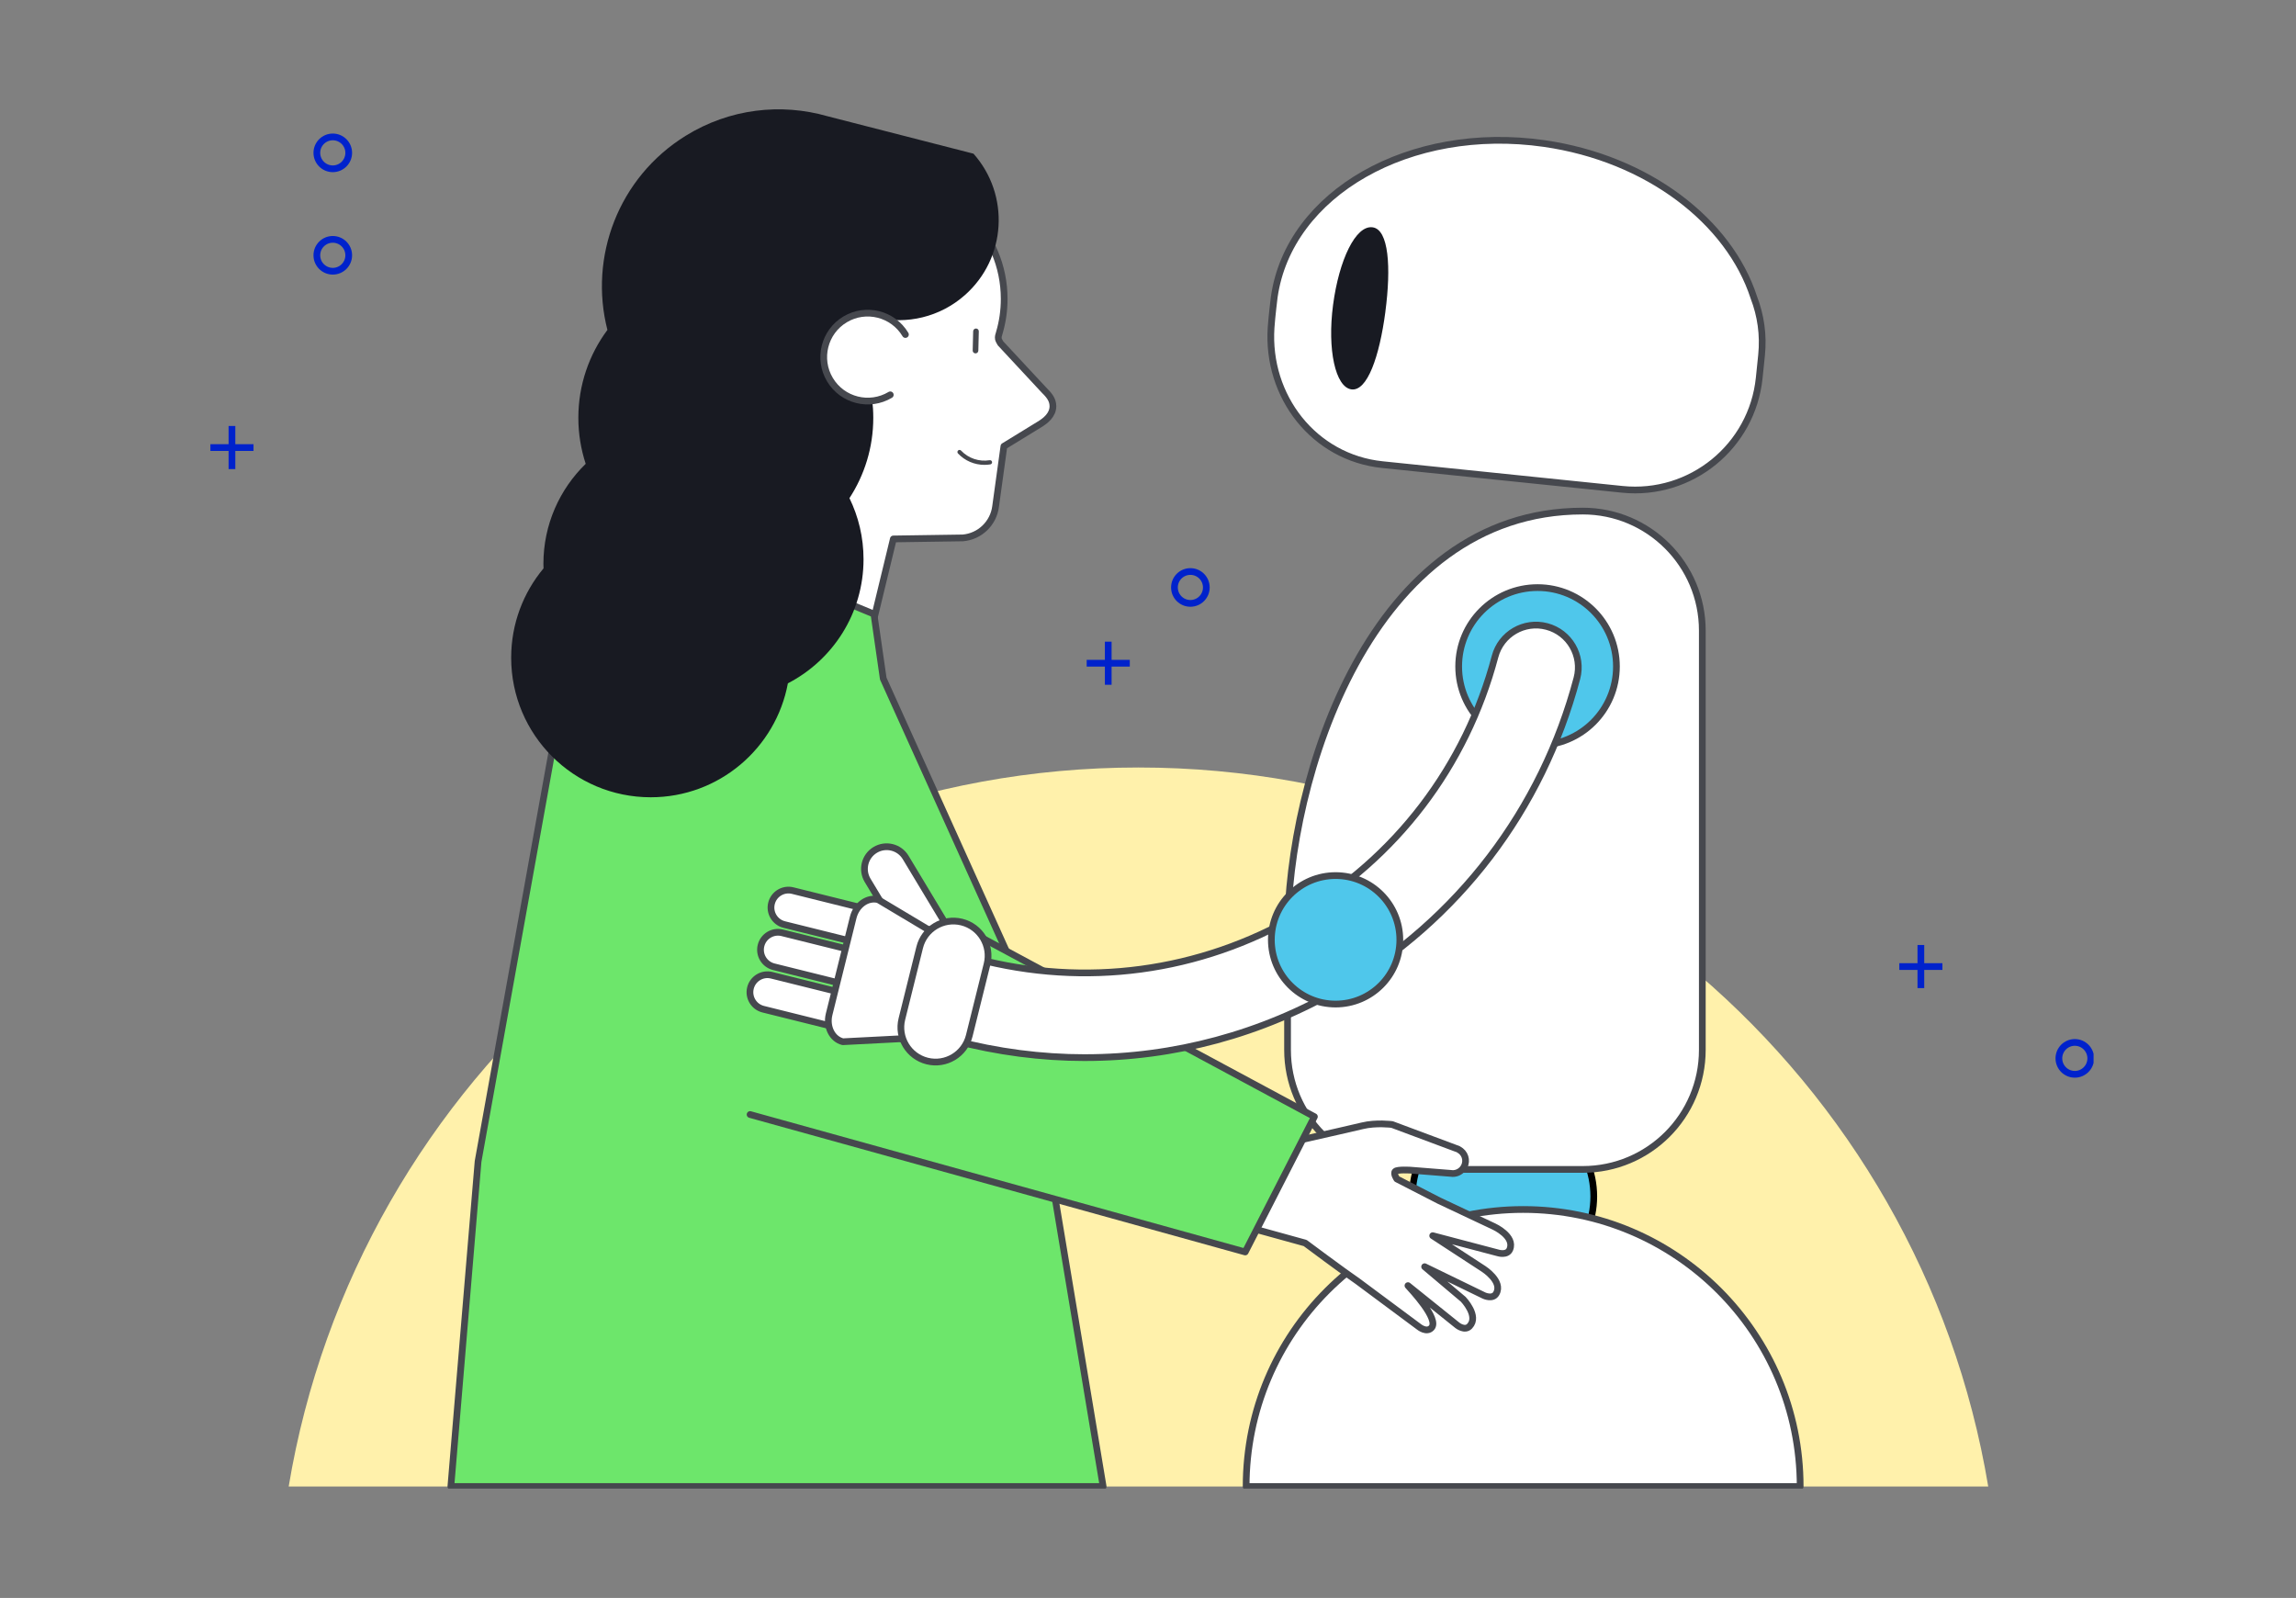 <svg width="273" height="190" viewBox="0 0 273 190" fill="none" xmlns="http://www.w3.org/2000/svg">
<rect x="0" y="0" width="273" height="190" fill="#808080" stroke="none"/>
<g clip-path="url(#clip0_4199_89294)">
<path d="M236.405 176.749C228.331 128.239 186.166 91.258 135.366 91.258C84.565 91.258 42.402 128.239 34.326 176.749H236.405Z" fill="#FFF1AB"/>
<path d="M103.411 75.686L106.22 64.083L114.483 63.96C116.508 63.789 118.128 62.219 118.379 60.22L119.367 53.06L123.573 50.481C124.336 50.024 125.195 49.328 125.195 48.297C125.195 47.475 124.674 46.921 124.106 46.355L118.969 40.83C118.969 40.83 118.746 40.472 118.715 40.323C118.656 40.036 118.746 39.828 118.829 39.544C119.201 38.274 119.4 36.934 119.4 35.546C119.4 27.687 113.029 21.318 105.173 21.318C97.314 21.318 90.945 27.689 90.945 35.546C90.945 37.04 91.178 38.48 91.604 39.835L80.903 55.495L77.988 66.262L103.413 75.683L103.411 75.686Z" fill="white" stroke="#46484E" stroke-width="0.8" stroke-linecap="round" stroke-linejoin="round"/>
<path d="M121.096 116.281L105.021 80.69L103.915 73.016L73.909 60.587L67.927 76.621L56.845 138.094L53.609 176.749H131.166L121.096 116.281Z" fill="#6DE66B" stroke="#46484E" stroke-width="0.8" stroke-linecap="round" stroke-linejoin="round"/>
<path d="M178.718 153.043C184.674 153.043 189.503 148.214 189.503 142.258C189.503 136.301 184.674 131.472 178.718 131.472C172.761 131.472 167.932 136.301 167.932 142.258C167.932 148.214 172.761 153.043 178.718 153.043Z" fill="#4FC7EB" stroke="black" stroke-width="0.8" stroke-linecap="round" stroke-linejoin="round"/>
<path d="M115.745 18.272L98.38 13.817C92.883 12.242 86.768 12.9 81.524 16.148C73.519 21.105 70.001 30.564 72.223 39.228C70.054 42.146 68.767 45.763 68.767 49.68C68.767 51.591 69.078 53.429 69.641 55.151C66.541 58.166 64.613 62.38 64.613 67.043C64.613 67.225 64.62 67.403 64.627 67.583C62.226 70.461 60.779 74.165 60.779 78.205C60.779 87.369 68.209 94.799 77.372 94.799C85.496 94.799 92.251 88.958 93.681 81.249C99.022 78.492 102.676 72.924 102.676 66.498C102.676 63.891 102.072 61.425 101.002 59.23C102.792 56.482 103.835 53.202 103.835 49.678C103.835 46.774 103.124 44.038 101.876 41.627L104.169 37.767C107.795 38.6 111.755 37.729 114.748 35.071C119.663 30.706 120.111 23.184 115.745 18.267V18.272Z" fill="#181A22"/>
<path d="M107.657 39.776C106.174 37.298 102.963 36.493 100.485 37.975C98.008 39.458 97.203 42.67 98.685 45.147C100.168 47.624 103.38 48.43 105.857 46.947" fill="white"/>
<path d="M107.657 39.776C106.174 37.298 102.963 36.493 100.485 37.975C98.008 39.458 97.203 42.67 98.685 45.147C100.168 47.624 103.38 48.43 105.857 46.947" stroke="#46484E" stroke-width="0.8" stroke-linecap="round" stroke-linejoin="round"/>
<path d="M208.538 35.377C205.616 26.342 195.938 18.831 183.592 17.064C167.643 14.784 153.278 22.953 151.511 35.313C151.511 35.313 151.222 37.646 151.135 38.961C150.597 47.141 156.227 54.41 164.381 55.248L192.888 58.183C201.045 59.024 208.337 53.091 209.175 44.936L209.453 42.236C209.701 39.825 209.353 37.492 208.536 35.375L208.538 35.377Z" fill="white" stroke="#46484E" stroke-width="0.8" stroke-linecap="round" stroke-linejoin="round"/>
<path d="M188.198 139.048H167.304C159.455 139.048 153.093 132.686 153.093 124.837V110.979C153.093 92.517 162.953 60.769 188.198 60.769C196.047 60.769 202.409 67.13 202.409 74.979V124.837C202.409 132.686 196.047 139.048 188.198 139.048Z" fill="white" stroke="#46484E" stroke-width="0.8" stroke-linecap="round" stroke-linejoin="round"/>
<path d="M148.169 176.75C148.169 158.558 162.915 143.812 181.107 143.812C199.299 143.812 214.045 158.558 214.045 176.75H148.169Z" fill="white" stroke="#46484E" stroke-width="0.8" stroke-linecap="round" stroke-linejoin="round"/>
<path d="M164.725 37.075C164.021 42.397 162.569 46.57 160.677 46.297C158.785 46.025 157.802 41.572 158.505 36.253C159.208 30.931 161.191 26.725 163.223 27.03C165.12 27.314 165.426 31.755 164.722 37.075H164.725Z" fill="#181A22"/>
<path d="M182.819 88.626C187.999 88.626 192.198 84.427 192.198 79.247C192.198 74.067 187.999 69.868 182.819 69.868C177.64 69.868 173.44 74.067 173.44 79.247C173.44 84.427 177.64 88.626 182.819 88.626Z" fill="#4FC7EB" stroke="#46484E" stroke-width="0.8" stroke-linecap="round" stroke-linejoin="round"/>
<path d="M170.352 146.931L176.41 150.881C176.41 150.881 178.734 152.362 177.905 153.806C177.488 154.533 176.453 154.046 176.453 154.046L169.393 150.616L173.985 154.493C173.985 154.493 175.892 156.483 174.74 157.688C174.163 158.297 173.272 157.577 173.272 157.577L167.41 152.866C167.799 153.316 171.181 156.859 170.2 157.887C169.622 158.496 168.732 157.773 168.732 157.773L161.437 152.354C159.715 151.177 155.191 147.8 155.191 147.8L146.016 145.266L148.351 136.955C148.351 136.955 160.348 134.264 161.982 133.862C163.614 133.461 165.518 133.708 165.518 133.708L173.12 136.545C173.324 136.595 173.516 136.706 173.691 136.844C174.343 137.355 174.454 138.298 173.942 138.949C173.589 139.397 173.03 139.608 172.507 139.518L167.742 139.139C167.742 139.139 166.141 139.03 165.894 139.288C165.648 139.548 166.093 140.185 166.093 140.185L171.107 142.762L177.649 145.846C177.649 145.846 180.152 146.992 179.529 148.539C179.214 149.318 178.123 148.975 178.123 148.975L170.352 146.928V146.931Z" fill="white" stroke="#46484E" stroke-width="0.8" stroke-linecap="round" stroke-linejoin="round"/>
<path d="M246.701 127.739C247.747 127.739 248.596 126.89 248.596 125.844C248.596 124.798 247.747 123.949 246.701 123.949C245.654 123.949 244.806 124.798 244.806 125.844C244.806 126.89 245.654 127.739 246.701 127.739Z" stroke="#0022CC" stroke-width="0.8" stroke-miterlimit="10"/>
<path d="M114.371 110.236L156.286 132.777L148.058 148.863L89.186 132.521" fill="#6DE66B"/>
<path d="M114.371 110.236L156.286 132.777L148.058 148.863L89.186 132.521" stroke="#46484E" stroke-width="0.8" stroke-linecap="round" stroke-linejoin="round"/>
<path d="M129.027 125.757C123.822 125.757 118.585 125.079 113.417 123.713C110.729 123 109.125 120.245 109.838 117.557C110.549 114.869 113.308 113.268 115.994 113.978C129.039 117.434 142.648 115.601 154.315 108.818C165.982 102.037 174.309 91.116 177.763 78.07C178.473 75.382 181.232 73.781 183.918 74.492C186.606 75.205 188.21 77.959 187.497 80.647C183.355 96.293 173.367 109.388 159.374 117.522C150.002 122.969 139.583 125.754 129.023 125.754L129.027 125.757Z" fill="white" stroke="#46484E" stroke-width="0.8" stroke-linecap="round" stroke-linejoin="round"/>
<path d="M158.806 119.386C163.024 119.386 166.444 115.966 166.444 111.748C166.444 107.529 163.024 104.109 158.806 104.109C154.587 104.109 151.167 107.529 151.167 111.748C151.167 115.966 154.587 119.386 158.806 119.386Z" fill="#4FC7EB" stroke="#46484E" stroke-width="0.8" stroke-linecap="round" stroke-linejoin="round"/>
<path d="M101.941 112.092C103.056 112.369 104.184 111.69 104.461 110.576C104.738 109.461 104.059 108.333 102.944 108.056L94.254 105.896C93.139 105.619 92.011 106.297 91.734 107.412C91.457 108.527 92.136 109.655 93.25 109.932L101.941 112.092Z" fill="white" stroke="#46484E" stroke-width="0.8" stroke-linecap="round" stroke-linejoin="round"/>
<path d="M107.926 112.593C108.678 113.843 110.3 114.247 111.549 113.495C112.798 112.743 113.201 111.121 112.449 109.871L107.687 101.959C106.935 100.709 105.313 100.306 104.064 101.057C102.815 101.809 102.412 103.431 103.164 104.681L107.926 112.593Z" fill="white" stroke="#46484E" stroke-width="0.8" stroke-linecap="round" stroke-linejoin="round"/>
<path d="M100.694 117.11C101.808 117.387 102.937 116.708 103.214 115.593C103.491 114.479 102.812 113.351 101.697 113.074L93.007 110.913C91.892 110.636 90.764 111.315 90.487 112.43C90.21 113.544 90.889 114.672 92.003 114.949L100.694 117.11Z" fill="white" stroke="#46484E" stroke-width="0.8" stroke-linecap="round" stroke-linejoin="round"/>
<path d="M99.438 122.158C100.553 122.435 101.681 121.756 101.958 120.641C102.235 119.527 101.556 118.398 100.441 118.121L91.751 115.961C90.636 115.684 89.508 116.363 89.231 117.477C88.954 118.592 89.633 119.72 90.748 119.997L99.438 122.158Z" fill="white" stroke="#46484E" stroke-width="0.8" stroke-linecap="round" stroke-linejoin="round"/>
<path d="M106.968 123.517L100.216 123.865C98.946 123.55 98.217 122.089 98.586 120.599L101.447 109.091C101.817 107.603 103.145 106.654 104.415 106.969L110.22 110.438C111.489 110.753 112.219 112.215 111.849 113.704L109.938 121.395C109.569 122.882 108.24 123.832 106.971 123.517H106.968Z" fill="white" stroke="#46484E" stroke-width="0.8" stroke-linecap="round" stroke-linejoin="round"/>
<path d="M117.363 114.641C117.913 112.428 116.566 110.189 114.354 109.639C112.142 109.089 109.903 110.437 109.353 112.65L107.238 121.159C106.687 123.371 108.035 125.611 110.247 126.161C112.459 126.711 114.698 125.363 115.248 123.15L117.363 114.641Z" fill="white" stroke="#46484E" stroke-width="0.8" stroke-linecap="round" stroke-linejoin="round"/>
<path d="M225.833 114.926H230.958" stroke="#0022CC" stroke-width="0.8" stroke-miterlimit="10"/>
<path d="M228.395 112.363V117.489" stroke="#0022CC" stroke-width="0.8" stroke-miterlimit="10"/>
<path d="M141.54 71.745C142.586 71.745 143.435 70.896 143.435 69.85C143.435 68.803 142.586 67.955 141.54 67.955C140.493 67.955 139.645 68.803 139.645 69.85C139.645 70.896 140.493 71.745 141.54 71.745Z" stroke="#0022CC" stroke-width="0.8" stroke-miterlimit="10"/>
<path d="M39.569 20.07C40.615 20.07 41.464 19.221 41.464 18.175C41.464 17.129 40.615 16.28 39.569 16.28C38.523 16.28 37.674 17.129 37.674 18.175C37.674 19.221 38.523 20.07 39.569 20.07Z" stroke="#0022CC" stroke-width="0.8" stroke-miterlimit="10"/>
<path d="M39.569 32.25C40.615 32.25 41.464 31.402 41.464 30.356C41.464 29.309 40.615 28.461 39.569 28.461C38.523 28.461 37.674 29.309 37.674 30.356C37.674 31.402 38.523 32.25 39.569 32.25Z" stroke="#0022CC" stroke-width="0.8" stroke-miterlimit="10"/>
<path d="M129.21 78.859H134.335" stroke="#0022CC" stroke-width="0.8" stroke-miterlimit="10"/>
<path d="M131.772 76.297V81.422" stroke="#0022CC" stroke-width="0.8" stroke-miterlimit="10"/>
<path d="M25.018 53.214H30.143" stroke="#0022CC" stroke-width="0.8" stroke-miterlimit="10"/>
<path d="M27.58 50.651V55.777" stroke="#0022CC" stroke-width="0.8" stroke-miterlimit="10"/>
<path d="M115.992 42.02H115.982C115.797 42.016 115.651 41.861 115.655 41.677L115.712 39.386C115.717 39.202 115.873 39.055 116.056 39.06C116.24 39.064 116.387 39.218 116.382 39.403L116.326 41.693C116.321 41.876 116.172 42.02 115.989 42.02H115.992Z" fill="#46484E"/>
<path d="M117.048 55.274C115.869 55.274 114.729 54.791 113.908 53.919C113.813 53.818 113.818 53.659 113.917 53.564C114.019 53.469 114.178 53.474 114.272 53.574C115.144 54.497 116.416 54.926 117.671 54.72C117.808 54.696 117.939 54.791 117.96 54.928C117.981 55.066 117.889 55.196 117.752 55.218C117.517 55.255 117.283 55.274 117.048 55.274Z" fill="#46484E"/>
</g>
<defs>
<clipPath id="clip0_4199_89294">
<rect width="223.914" height="164" fill="white" transform="translate(25.018 13)"/>
</clipPath>
</defs>
</svg>
